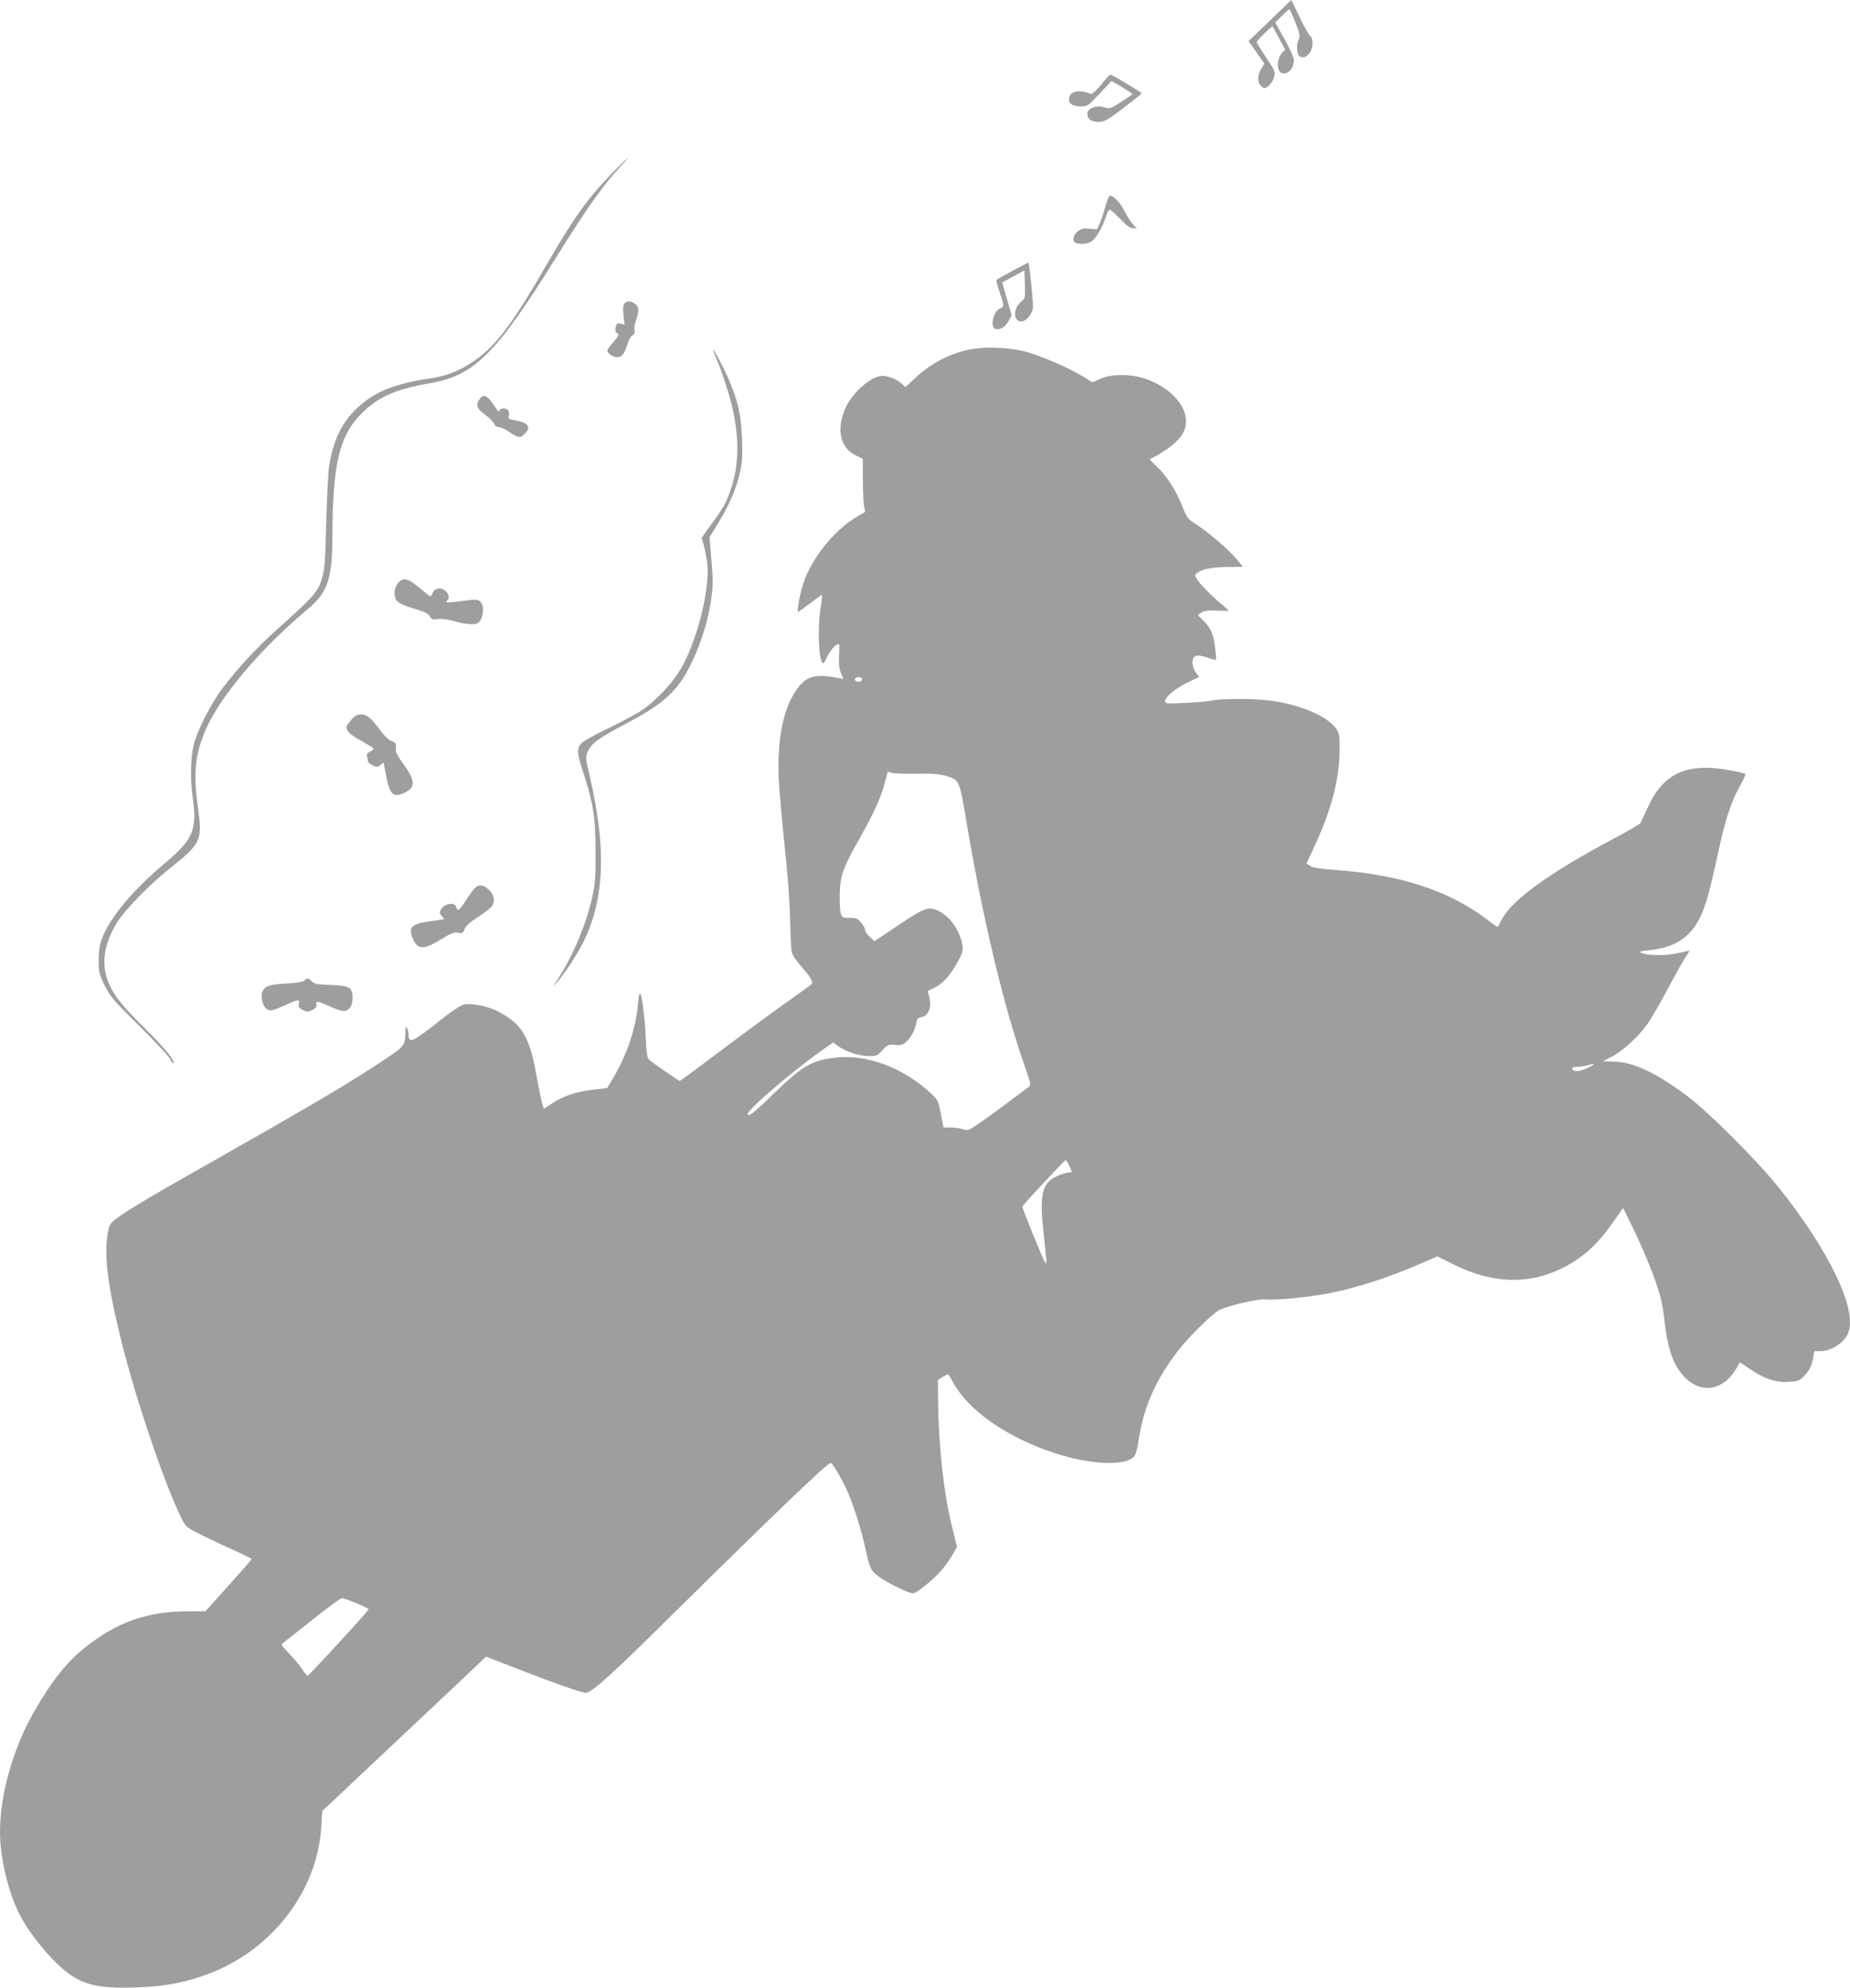 <?xml version="1.0" standalone="no"?>
<!DOCTYPE svg PUBLIC "-//W3C//DTD SVG 20010904//EN"
 "http://www.w3.org/TR/2001/REC-SVG-20010904/DTD/svg10.dtd">
<svg version="1.0" xmlns="http://www.w3.org/2000/svg"
 width="1191pt" height="1280pt" viewBox="0 0 1191 1280"
 preserveAspectRatio="xMidYMid meet">
<g transform="translate(0,1280) scale(0.1,-0.1)"
fill="#9e9e9e" stroke="none">
<path d="M8176 12668 l-138 -133 51 -72 51 -72 -20 -33 c-26 -42 -26 -90 0
-113 18 -16 21 -17 44 -1 14 9 30 33 37 55 11 39 11 40 -50 131 -33 50 -61 95
-61 99 0 9 99 106 103 100 2 -2 21 -37 42 -76 l39 -73 -23 -24 c-29 -31 -33
-102 -7 -122 37 -26 86 20 86 80 0 14 -27 74 -60 133 l-60 108 42 42 c23 24
45 43 49 43 3 0 21 -39 39 -86 28 -71 31 -89 22 -105 -16 -24 -15 -92 0 -107
19 -19 45 -14 67 14 26 33 28 96 4 115 -9 8 -40 62 -68 122 l-52 107 -137
-132z"/>
<path d="M7089 12255 c-37 -44 -59 -63 -69 -59 -69 28 -126 18 -136 -22 -10
-38 17 -59 73 -59 45 0 48 2 122 82 l77 82 67 -40 c37 -22 67 -42 67 -45 0 -2
-32 -25 -72 -50 -68 -44 -73 -46 -109 -35 -52 16 -109 -6 -109 -42 0 -34 26
-52 74 -52 36 0 55 11 159 90 64 49 117 91 117 94 0 6 -192 121 -202 121 -3 0
-30 -29 -59 -65z"/>
<path d="M3934 11678 c-155 -161 -241 -281 -424 -598 -204 -354 -315 -503
-445 -595 -98 -70 -183 -105 -293 -121 -231 -34 -362 -87 -471 -190 -100 -93
-155 -207 -182 -374 -6 -36 -14 -200 -19 -365 -7 -268 -10 -307 -30 -369 -25
-78 -53 -110 -282 -315 -135 -121 -261 -257 -358 -386 -75 -100 -165 -278
-185 -369 -18 -76 -20 -227 -5 -326 31 -210 4 -276 -177 -427 -202 -169 -351
-345 -404 -480 -17 -44 -23 -79 -24 -144 0 -79 3 -90 39 -165 36 -71 57 -97
222 -259 100 -99 189 -195 199 -213 9 -19 19 -31 22 -28 13 13 -58 100 -191
231 -154 152 -209 226 -238 317 -34 111 -14 225 62 352 49 82 213 251 344 355
199 157 210 181 181 385 -32 226 -20 347 50 509 93 213 351 519 653 772 132
110 161 196 162 470 1 467 45 651 189 794 105 105 219 155 431 192 295 50 429
183 825 819 195 313 298 458 414 583 81 87 35 48 -65 -55z"/>
<path d="M7117 11473 c-10 -38 -26 -87 -36 -109 l-19 -41 -48 4 c-40 4 -54 1
-76 -17 -31 -24 -37 -64 -12 -74 31 -12 82 -6 106 13 28 23 71 99 89 159 7 23
17 42 23 42 6 0 36 -27 68 -60 40 -42 64 -60 82 -60 l25 0 -24 24 c-13 13 -37
51 -54 84 -29 57 -71 102 -95 102 -6 0 -19 -30 -29 -67z"/>
<path d="M6518 11056 c-54 -29 -100 -55 -103 -58 -3 -2 6 -38 20 -78 30 -89
31 -97 5 -105 -42 -13 -69 -118 -34 -132 29 -11 67 11 87 50 l20 38 -31 105
-30 105 72 39 71 39 3 -90 c3 -86 2 -91 -22 -110 -54 -42 -55 -129 -2 -129 33
0 76 53 76 93 0 57 -24 287 -29 286 -3 0 -50 -24 -103 -53z"/>
<path d="M4020 10845 c-9 -11 -11 -33 -6 -75 l7 -61 -25 7 c-21 5 -26 2 -32
-22 -5 -19 -2 -30 9 -39 14 -10 11 -17 -23 -56 -22 -24 -39 -49 -40 -55 0 -19
35 -44 63 -44 31 0 49 24 68 88 7 24 21 48 31 53 12 7 16 17 13 32 -3 12 1 42
10 66 21 60 19 87 -7 105 -28 20 -52 20 -68 1z"/>
<path d="M6305 10558 c-145 -12 -294 -81 -411 -190 l-65 -61 -22 21 c-28 27
-88 52 -124 52 -73 0 -193 -104 -240 -207 -60 -134 -35 -254 62 -303 l50 -25
0 -130 c0 -71 3 -148 7 -170 l8 -41 -53 -31 c-149 -89 -292 -267 -346 -431
-21 -62 -42 -182 -33 -182 3 0 38 25 77 55 40 30 74 55 77 55 2 0 -1 -35 -8
-77 -23 -139 -13 -363 16 -363 4 0 13 14 20 30 16 38 46 77 69 90 16 8 17 3
13 -68 -3 -57 0 -87 12 -116 l16 -39 -32 7 c-153 31 -212 13 -276 -84 -83
-124 -120 -320 -108 -575 4 -77 21 -266 37 -420 18 -161 33 -359 35 -465 3
-102 7 -199 10 -216 3 -20 27 -57 64 -99 60 -68 79 -101 63 -114 -4 -4 -71
-52 -148 -107 -77 -54 -265 -192 -417 -306 -152 -115 -279 -208 -282 -208 -6
0 -174 116 -197 136 -12 11 -17 43 -22 142 -6 134 -24 271 -36 285 -5 4 -11
-27 -14 -70 -12 -147 -70 -322 -153 -463 l-45 -76 -92 -11 c-110 -13 -193 -41
-263 -88 l-53 -34 -10 32 c-6 18 -22 96 -36 174 -45 260 -95 342 -254 423 -63
32 -174 53 -217 41 -19 -5 -74 -41 -122 -79 -210 -166 -231 -177 -232 -112 0
14 -5 32 -10 40 -7 12 -10 8 -10 -15 -1 -96 -4 -101 -129 -184 -245 -164 -462
-291 -1351 -795 -124 -70 -269 -157 -322 -192 -85 -56 -99 -69 -107 -102 -37
-145 -13 -356 84 -742 93 -373 281 -923 384 -1128 28 -56 31 -58 142 -113 63
-31 158 -75 212 -99 53 -24 97 -46 97 -49 0 -3 -67 -80 -149 -171 l-148 -165
-134 -1 c-247 -2 -440 -72 -641 -232 -119 -95 -217 -218 -331 -418 -132 -230
-217 -530 -217 -768 0 -157 46 -364 115 -511 54 -119 197 -299 304 -385 116
-93 216 -116 472 -107 183 7 320 35 474 96 396 158 677 531 703 933 l7 107
480 452 c264 248 501 472 527 497 l47 45 213 -83 c234 -91 403 -150 429 -150
38 0 163 113 564 510 649 641 992 970 1012 970 11 0 54 -70 96 -155 42 -85 97
-255 127 -390 30 -137 34 -147 90 -189 48 -36 191 -106 218 -106 20 0 123 82
175 140 26 28 60 76 77 105 l31 54 -30 121 c-54 215 -89 526 -92 825 l-1 130
28 17 c16 10 32 18 36 18 4 0 17 -19 29 -42 93 -183 346 -362 654 -463 231
-76 453 -87 514 -26 12 12 23 48 30 101 32 217 111 397 257 585 68 88 219 237
265 260 52 27 255 74 296 68 54 -7 272 13 396 37 192 37 393 102 616 199 l94
41 111 -55 c249 -123 487 -128 705 -15 132 69 223 154 331 312 l49 70 34 -69
c67 -132 139 -299 178 -413 31 -89 44 -145 55 -248 17 -149 45 -246 93 -315
106 -155 273 -151 367 8 l25 43 64 -43 c95 -64 165 -88 249 -83 65 4 70 6 106
44 28 31 41 55 50 98 l11 56 40 0 c64 0 144 49 173 107 72 143 -107 525 -440
943 -140 176 -457 492 -596 596 -201 149 -346 217 -470 218 -38 1 -68 2 -68 2
0 1 25 14 56 30 70 35 171 128 229 209 24 34 83 136 131 226 48 90 100 183
116 207 29 42 29 43 6 37 -92 -21 -121 -25 -185 -25 -39 0 -84 5 -100 12 -26
11 -22 12 50 20 160 17 258 82 322 211 37 77 62 166 119 430 44 201 80 312
136 413 23 42 40 78 37 80 -2 3 -35 11 -73 19 -295 60 -452 -6 -555 -233 -22
-48 -43 -93 -47 -101 -4 -7 -79 -51 -167 -98 -421 -223 -663 -398 -730 -529
-11 -21 -21 -41 -22 -43 -1 -2 -35 21 -75 52 -245 185 -559 286 -980 316 -88
6 -136 14 -152 25 l-25 16 43 92 c114 243 168 444 170 628 1 106 -1 117 -23
149 -55 76 -208 145 -395 176 -98 17 -326 19 -396 5 -25 -5 -105 -13 -177 -16
-119 -6 -133 -5 -133 9 0 28 67 85 145 122 l75 36 -21 28 c-26 36 -30 89 -7
104 16 11 37 7 122 -20 17 -6 18 -1 11 58 -11 101 -26 140 -72 186 l-42 43 24
16 c19 12 43 15 100 12 41 -2 75 -2 75 0 0 2 -15 15 -32 30 -67 54 -154 141
-171 171 -18 30 -17 30 9 47 33 22 97 33 202 33 l84 1 -43 52 c-54 63 -173
166 -255 219 -58 38 -63 44 -93 121 -39 99 -104 200 -167 257 -25 24 -44 44
-42 44 108 53 186 115 215 170 64 124 -47 281 -246 349 -92 31 -216 31 -287
-1 l-52 -23 -39 25 c-109 69 -305 153 -412 178 -74 17 -190 25 -276 17z m-755
-2133 c0 -16 -35 -21 -44 -6 -8 12 4 21 26 21 10 0 18 -7 18 -15z m355 -607
c91 2 144 -2 180 -13 94 -28 90 -18 140 -315 107 -631 243 -1194 379 -1575 29
-80 33 -102 23 -110 -83 -64 -258 -193 -319 -235 -72 -50 -78 -52 -109 -41
-17 6 -53 11 -79 11 l-46 0 -17 88 c-16 84 -18 89 -68 135 -177 165 -415 252
-617 226 -149 -18 -207 -53 -391 -231 -114 -111 -157 -146 -165 -138 -8 9 10
31 69 87 95 89 277 237 394 321 l85 60 32 -24 c46 -35 135 -64 198 -64 50 0
56 3 87 38 31 34 36 37 81 34 44 -4 51 -1 82 30 20 20 39 53 46 78 7 25 14 50
15 56 2 6 17 14 34 17 39 8 59 65 44 126 l-11 40 44 21 c54 27 99 76 148 164
33 59 37 74 32 109 -15 91 -76 181 -147 218 -70 35 -90 29 -262 -86 l-157
-105 -30 27 c-16 14 -30 34 -30 44 0 10 -12 31 -26 48 -22 27 -32 31 -75 31
-45 0 -49 2 -56 28 -5 15 -8 70 -7 122 1 117 21 174 130 365 88 156 137 263
161 358 l18 68 30 -8 c16 -4 88 -6 160 -5z m4316 -1894 c-56 -26 -91 -28 -99
-6 -2 8 9 12 35 13 21 1 49 5 63 9 52 17 53 7 1 -16z m-3338 -629 c21 -45 21
-45 -5 -45 -13 0 -46 -11 -75 -24 -95 -44 -112 -119 -85 -361 19 -173 22 -209
13 -199 -13 15 -152 356 -149 365 4 12 271 299 279 299 3 0 13 -16 22 -35z
m-4589 -2818 c43 -18 79 -36 79 -39 2 -8 -384 -428 -393 -428 -4 0 -20 19 -35
43 -16 23 -53 68 -84 100 -52 55 -54 58 -35 71 10 8 96 75 189 149 94 75 177
136 185 136 9 1 51 -14 94 -32z"/>
<path d="M4590 10548 c0 -3 10 -28 21 -55 37 -85 88 -242 108 -336 41 -192 37
-357 -13 -504 -31 -92 -42 -112 -122 -222 l-67 -94 12 -41 c6 -23 16 -70 22
-105 28 -166 -67 -544 -183 -722 -54 -85 -155 -188 -237 -243 -37 -25 -134
-76 -214 -115 -80 -38 -158 -81 -172 -95 -33 -34 -32 -62 10 -190 64 -196 79
-288 79 -506 1 -169 -2 -209 -22 -300 -40 -177 -125 -379 -224 -530 l-29 -45
31 35 c50 56 140 197 176 275 126 274 136 586 33 1036 -31 133 -31 136 -14
172 24 51 72 86 235 172 172 90 250 145 324 226 101 112 203 362 233 571 14
98 15 131 3 260 l-12 149 51 83 c73 119 118 221 142 323 18 75 20 109 16 228
-5 154 -27 249 -92 397 -34 76 -95 190 -95 176z"/>
<path d="M3085 10226 c-24 -36 -16 -56 40 -98 27 -20 53 -46 57 -58 4 -11 16
-20 28 -20 12 0 40 -13 63 -28 64 -43 75 -45 103 -17 47 47 27 74 -69 90 -31
5 -37 10 -32 24 3 10 3 26 -1 35 -7 19 -50 22 -58 4 -4 -10 -7 -9 -15 2 -63
97 -87 111 -116 66z"/>
<path d="M2561 9044 c-13 -16 -21 -41 -21 -65 0 -50 26 -69 129 -99 60 -17 85
-29 97 -47 14 -22 21 -24 53 -19 24 3 63 -2 107 -14 71 -21 131 -25 150 -12
35 23 46 109 17 137 -14 14 -27 16 -72 11 -150 -19 -157 -19 -143 -5 18 19 14
41 -11 65 -27 25 -67 19 -82 -14 -5 -12 -12 -22 -15 -22 -3 0 -34 25 -70 55
-74 63 -107 70 -139 29z"/>
<path d="M2261 8165 c-17 -20 -31 -40 -31 -46 0 -27 26 -51 95 -89 41 -23 77
-45 79 -49 3 -4 -6 -13 -20 -20 -20 -9 -25 -17 -20 -34 3 -12 6 -27 6 -32 0
-6 14 -16 31 -24 26 -12 32 -11 50 4 10 10 19 16 19 13 0 -3 7 -41 16 -84 25
-124 46 -143 121 -107 70 33 67 79 -14 189 -38 52 -47 72 -45 98 3 29 0 35
-26 44 -18 6 -49 35 -77 74 -61 80 -83 98 -121 98 -24 0 -40 -9 -63 -35z"/>
<path d="M3053 7078 c-11 -13 -37 -49 -57 -80 -38 -62 -51 -70 -59 -38 -8 32
-73 24 -95 -12 -15 -25 -15 -28 3 -47 10 -12 15 -21 11 -21 -4 0 -40 -5 -79
-11 -129 -18 -150 -37 -120 -111 30 -74 70 -76 180 -8 67 41 86 49 112 44 28
-6 32 -3 41 22 7 20 34 45 86 78 41 27 82 58 90 70 23 33 17 71 -17 105 -36
37 -68 39 -96 9z"/>
<path d="M1961 6487 c-7 -9 -46 -16 -116 -20 -114 -6 -141 -16 -156 -54 -14
-37 6 -101 35 -115 20 -8 38 -4 104 26 95 43 104 44 96 12 -5 -19 0 -27 25
-39 28 -14 34 -14 62 0 22 11 29 21 26 34 -7 26 10 24 85 -11 34 -16 75 -30
90 -30 35 0 58 33 58 86 0 66 -22 78 -144 82 -84 3 -104 7 -119 23 -21 23 -31
24 -46 6z"/>
</g>
</svg>
